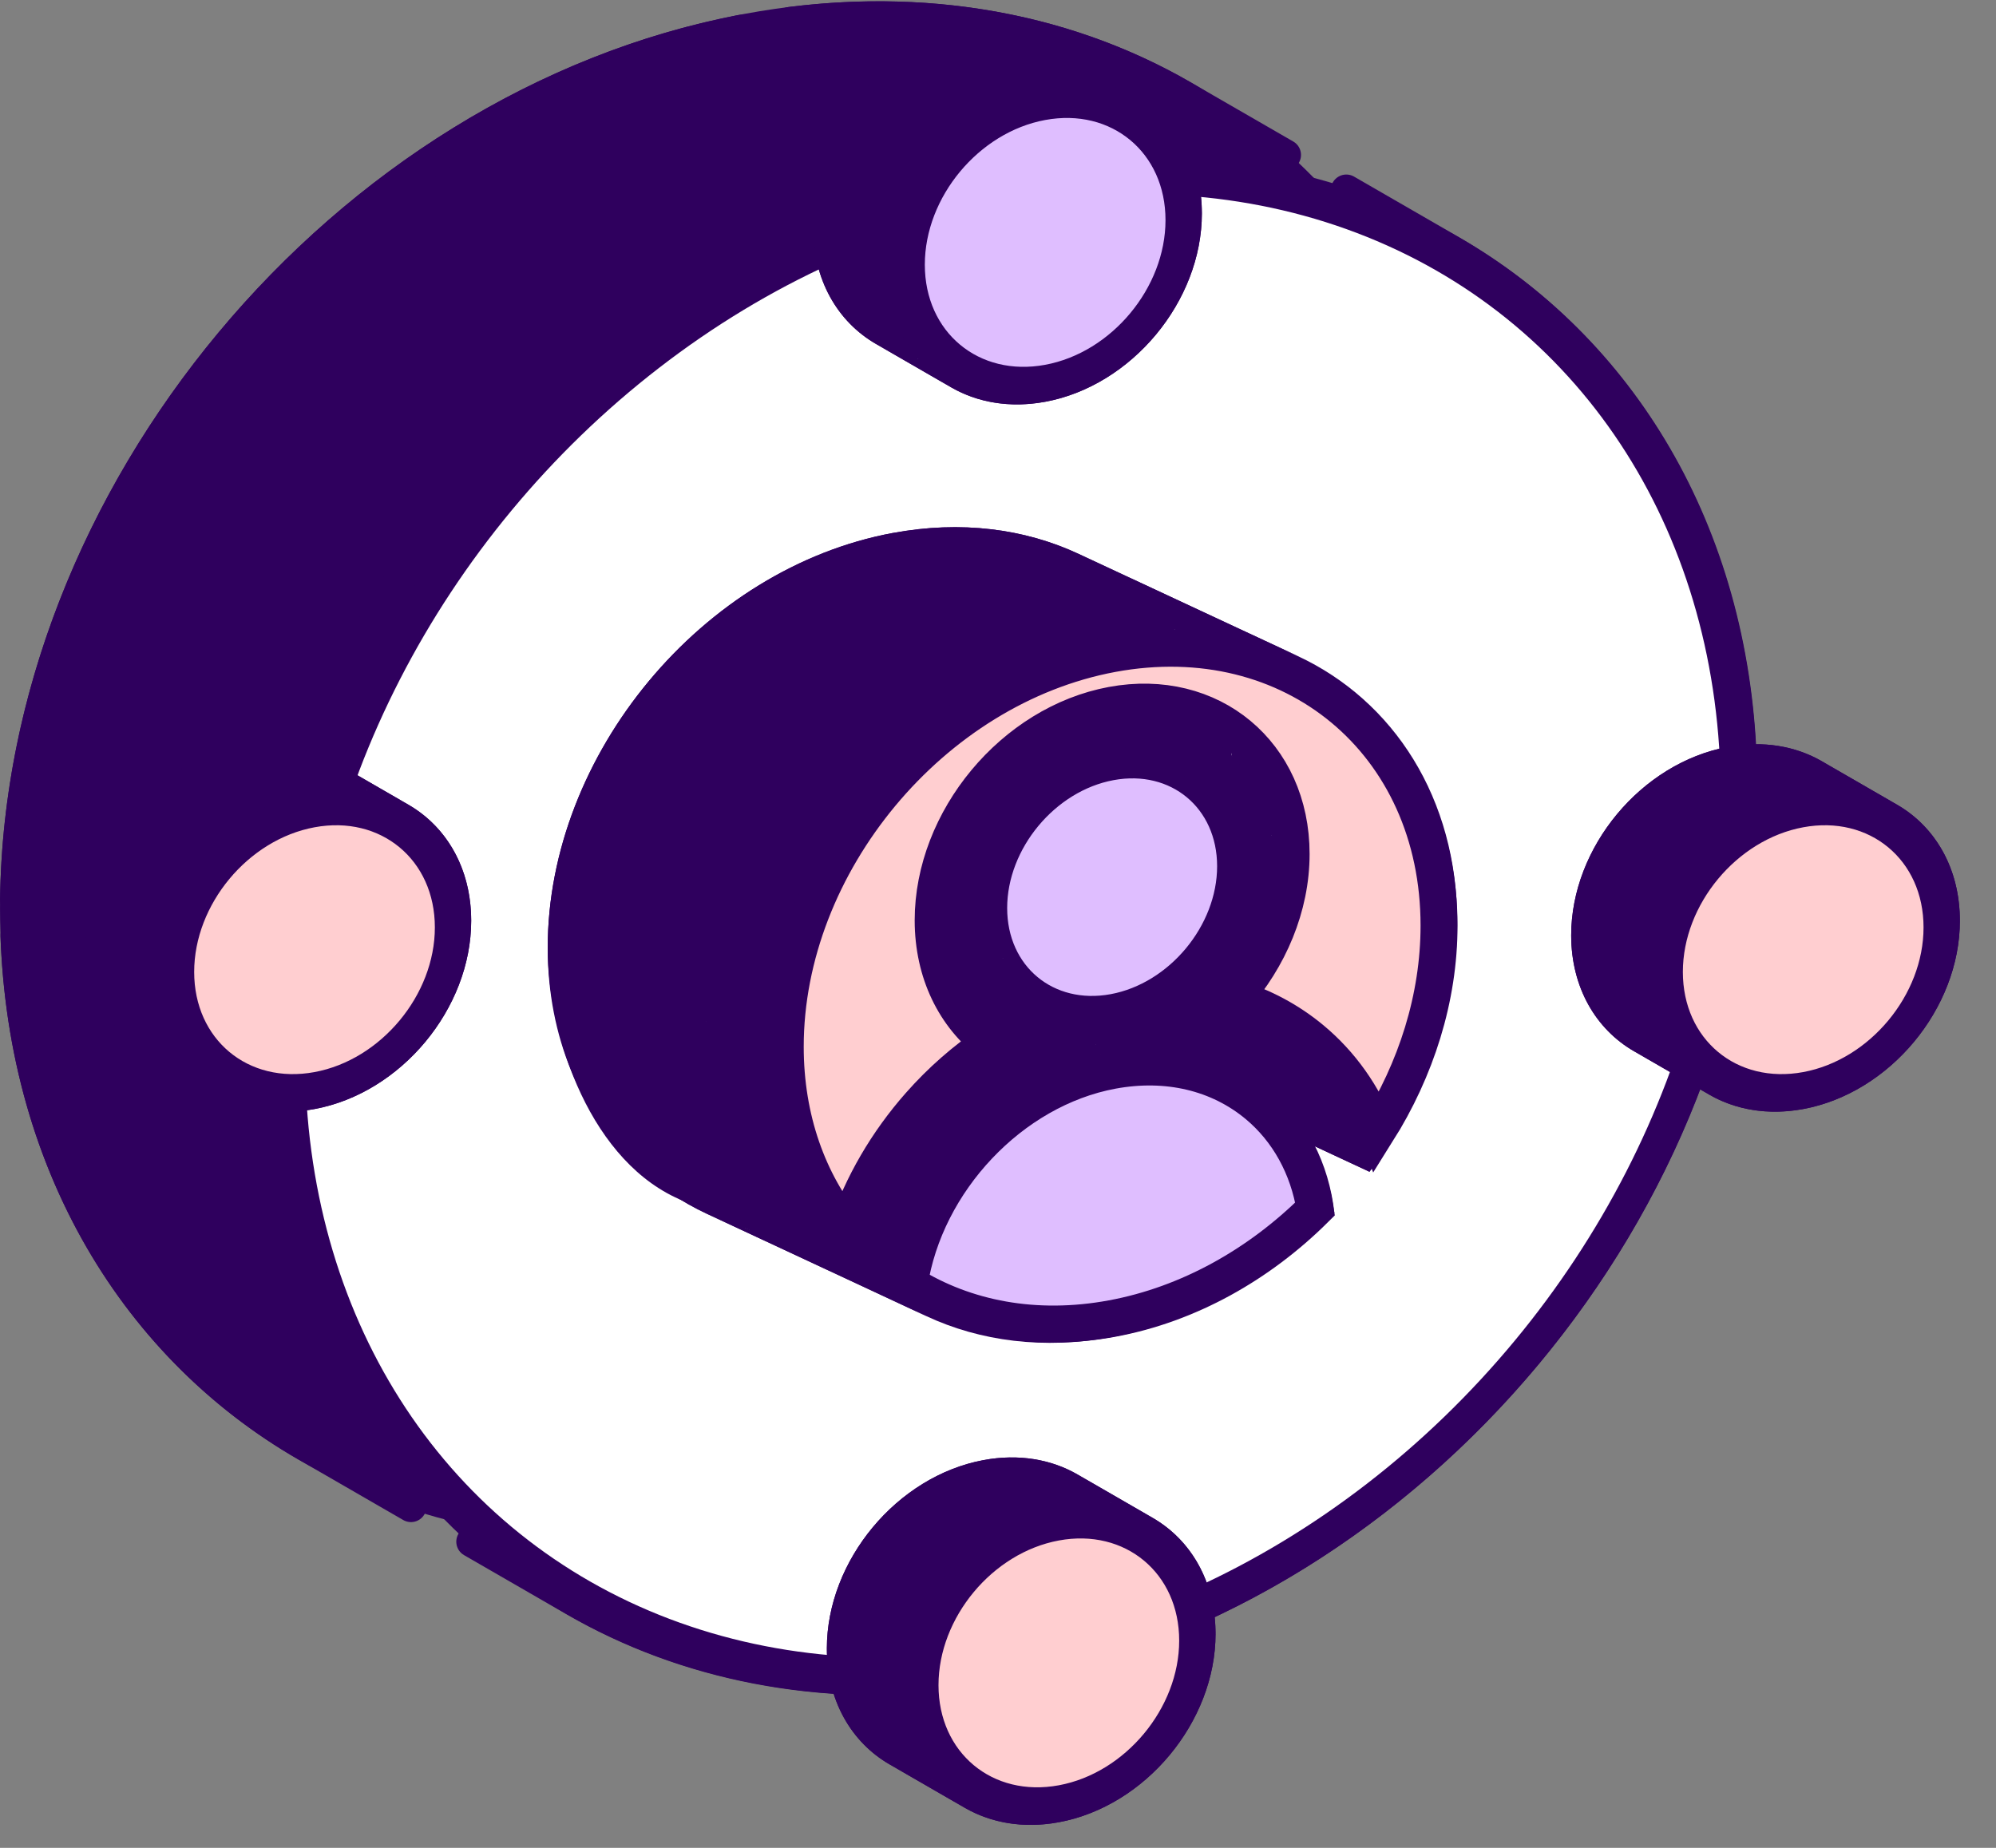 <svg width="54" height="50" viewBox="0 0 54 50" fill="none" xmlns="http://www.w3.org/2000/svg">
<rect x="0" y="0" width="54" height="50" fill="#808080" stroke="none"/>
<path d="M31.995 2.586C36.756 5.333 39.855 10.556 39.855 17.124C39.855 28.233 30.984 38.9 20.061 40.925C15.625 41.747 11.55 41.014 8.28 39.127C3.519 36.38 0.42 31.158 0.42 24.589C0.42 13.48 9.291 2.813 20.214 0.789C24.649 -0.033 28.725 0.699 31.995 2.586Z" fill="#2F005E" stroke="#2F005E" stroke-width="0.839"/>
<path d="M40.683 17.844L47.12 21.561C46.994 32.531 38.253 43.012 27.479 45.091L21.295 41.521C31.879 39.001 40.324 28.725 40.683 17.844Z" fill="#2F005E" stroke="#2F005E" stroke-width="0.839" stroke-linejoin="round"/>
<path d="M40.693 16.881C40.64 12.191 39.06 8.14 36.423 5.142L39.262 6.781L39.262 6.781C43.843 9.425 46.887 14.362 47.109 20.585L40.693 16.881Z" fill="#2F005E" stroke="#2F005E" stroke-width="0.839" stroke-linejoin="round"/>
<path d="M12.764 41.716C15.034 42.192 17.494 42.234 20.061 41.777L26.165 45.301C22.18 45.804 18.529 45.044 15.546 43.322C15.546 43.322 15.546 43.322 15.546 43.322L12.764 41.716Z" fill="#2F005E" stroke="#2F005E" stroke-width="0.839" stroke-linejoin="round"/>
<path d="M31.995 2.586L34.778 4.192C32.507 3.717 30.047 3.675 27.48 4.131L21.377 0.607C25.361 0.105 29.013 0.865 31.995 2.586C31.995 2.586 31.995 2.586 31.995 2.586Z" fill="#2F005E" stroke="#2F005E" stroke-width="0.839" stroke-linejoin="round"/>
<path d="M8.28 39.127C3.698 36.483 0.655 31.546 0.433 25.323L6.848 29.027C6.901 33.718 8.481 37.768 11.119 40.766L8.28 39.127L8.28 39.127Z" fill="#2F005E" stroke="#2F005E" stroke-width="0.839" stroke-linejoin="round"/>
<path d="M26.247 4.388C15.663 6.908 7.218 17.183 6.859 28.064L0.421 24.348C0.548 13.377 9.288 2.897 20.062 0.817L26.247 4.388Z" fill="#2F005E" stroke="#2F005E" stroke-width="0.839" stroke-linejoin="round"/>
<circle r="19.98" transform="matrix(0.983 -0.182 0 1 27.404 25.052)" fill="white" stroke="#2F005E"/>
<path d="M9.013 20.598C10.044 21.193 10.712 22.323 10.712 23.735C10.712 26.117 8.813 28.399 6.472 28.833C5.519 29.01 4.639 28.853 3.931 28.444C2.9 27.849 2.232 26.719 2.232 25.307C2.232 22.925 4.13 20.643 6.472 20.209C7.425 20.032 8.305 20.189 9.013 20.598Z" fill="#2F005E"/>
<path d="M8.509 30.009C10.85 29.576 12.748 27.293 12.748 24.912L10.712 23.736C10.712 26.117 8.813 28.4 6.472 28.834L8.509 30.009Z" fill="#2F005E"/>
<path d="M12.748 24.912C12.748 23.499 12.081 22.369 11.049 21.774L9.014 20.599C10.045 21.194 10.712 22.324 10.712 23.735L12.748 24.912Z" fill="#2F005E"/>
<path d="M5.968 29.62C6.676 30.029 7.556 30.186 8.509 30.009L6.472 28.833C5.519 29.01 4.639 28.853 3.931 28.444L5.968 29.62Z" fill="#2F005E"/>
<path d="M11.05 21.774C10.341 21.365 9.462 21.209 8.509 21.385L6.472 20.209C7.425 20.033 8.305 20.189 9.013 20.598L11.05 21.774Z" fill="#2F005E"/>
<path d="M4.269 26.483C4.269 27.894 4.936 29.024 5.967 29.619L3.931 28.444C2.9 27.849 2.232 26.719 2.232 25.307L4.269 26.483Z" fill="#2F005E"/>
<path d="M8.509 21.386C6.167 21.82 4.269 24.102 4.269 26.483L2.232 25.308C2.232 22.926 4.13 20.644 6.472 20.21L8.509 21.386Z" fill="#2F005E"/>
<circle r="3.812" transform="matrix(0.983 -0.182 0 1 8.509 25.697)" fill="url(#paint0_linear_1502_36706)" stroke="#2F005E"/>
<path d="M28.78 1.461C29.812 2.056 30.48 3.186 30.48 4.598C30.48 6.979 28.581 9.262 26.24 9.696C25.287 9.872 24.407 9.716 23.699 9.307C22.668 8.712 22 7.582 22 6.17C22 3.788 23.898 1.506 26.24 1.072C27.193 0.895 28.072 1.052 28.78 1.461Z" fill="#2F005E"/>
<path d="M28.277 10.872C30.618 10.438 32.516 8.155 32.516 5.774L30.48 4.598C30.48 6.979 28.581 9.262 26.24 9.696L28.277 10.872Z" fill="#2F005E"/>
<path d="M32.516 5.774C32.516 4.362 31.849 3.232 30.817 2.637L28.781 1.461C29.812 2.057 30.479 3.186 30.479 4.598L32.516 5.774Z" fill="#2F005E"/>
<path d="M25.736 10.483C26.444 10.891 27.323 11.048 28.276 10.872L26.24 9.696C25.287 9.872 24.407 9.715 23.699 9.307L25.736 10.483Z" fill="#2F005E"/>
<path d="M30.817 2.637C30.109 2.228 29.23 2.071 28.277 2.248L26.24 1.072C27.193 0.895 28.072 1.052 28.78 1.461L30.817 2.637Z" fill="#2F005E"/>
<path d="M24.037 7.345C24.037 8.757 24.704 9.886 25.735 10.482L23.699 9.306C22.668 8.711 22 7.581 22 6.169L24.037 7.345Z" fill="#2F005E"/>
<path d="M28.277 2.248C25.935 2.682 24.037 4.965 24.037 7.346L22 6.17C22 3.789 23.898 1.506 26.24 1.072L28.277 2.248Z" fill="#2F005E"/>
<circle r="3.812" transform="matrix(0.983 -0.182 0 1 28.276 6.559)" fill="#DFBEFF" stroke="#2F005E"/>
<path d="M49.288 20.598C50.319 21.193 50.987 22.323 50.987 23.735C50.987 26.117 49.088 28.399 46.747 28.833C45.794 29.01 44.914 28.853 44.206 28.444C43.175 27.849 42.507 26.719 42.507 25.307C42.507 22.925 44.405 20.643 46.747 20.209C47.7 20.032 48.58 20.189 49.288 20.598Z" fill="#2F005E"/>
<path d="M48.784 30.009C51.125 29.576 53.023 27.293 53.023 24.912L50.987 23.736C50.987 26.117 49.088 28.4 46.747 28.834L48.784 30.009Z" fill="#2F005E"/>
<path d="M53.023 24.912C53.023 23.499 52.356 22.369 51.324 21.774L49.288 20.599C50.319 21.194 50.986 22.324 50.986 23.735L53.023 24.912Z" fill="#2F005E"/>
<path d="M46.243 29.62C46.951 30.029 47.831 30.186 48.784 30.009L46.747 28.833C45.794 29.01 44.914 28.853 44.206 28.444L46.243 29.62Z" fill="#2F005E"/>
<path d="M51.324 21.774C50.616 21.365 49.737 21.209 48.784 21.385L46.747 20.209C47.7 20.033 48.58 20.189 49.288 20.598L51.324 21.774Z" fill="#2F005E"/>
<path d="M44.544 26.483C44.544 27.894 45.211 29.024 46.242 29.619L44.206 28.444C43.175 27.849 42.507 26.719 42.507 25.307L44.544 26.483Z" fill="#2F005E"/>
<path d="M48.784 21.386C46.442 21.82 44.544 24.102 44.544 26.483L42.507 25.308C42.507 22.926 44.405 20.644 46.747 20.21L48.784 21.386Z" fill="#2F005E"/>
<circle r="3.812" transform="matrix(0.983 -0.182 0 1 48.784 25.697)" fill="#FFCED0" stroke="#2F005E"/>
<path d="M29.15 39.897C30.182 40.492 30.849 41.622 30.849 43.034C30.849 45.415 28.951 47.698 26.609 48.132C25.656 48.308 24.777 48.151 24.069 47.743C23.037 47.148 22.37 46.018 22.37 44.605C22.37 42.224 24.268 39.942 26.609 39.508C27.562 39.331 28.442 39.488 29.15 39.897Z" fill="#2F005E"/>
<path d="M28.646 49.307C30.988 48.873 32.886 46.591 32.886 44.21L30.849 43.034C30.849 45.415 28.951 47.697 26.609 48.131L28.646 49.307Z" fill="#2F005E"/>
<path d="M32.886 44.21C32.886 42.798 32.218 41.668 31.187 41.072L29.151 39.897C30.182 40.492 30.849 41.622 30.849 43.034L32.886 44.21Z" fill="#2F005E"/>
<path d="M26.105 48.919C26.814 49.327 27.693 49.484 28.646 49.307L26.609 48.131C25.656 48.308 24.777 48.151 24.069 47.743L26.105 48.919Z" fill="#2F005E"/>
<path d="M31.187 41.072C30.479 40.664 29.599 40.507 28.646 40.684L26.609 39.508C27.562 39.331 28.442 39.488 29.15 39.896L31.187 41.072Z" fill="#2F005E"/>
<path d="M24.407 45.781C24.407 47.193 25.073 48.322 26.105 48.918L24.069 47.742C23.037 47.147 22.37 46.017 22.37 44.605L24.407 45.781Z" fill="#2F005E"/>
<path d="M28.646 40.684C26.305 41.118 24.407 43.4 24.407 45.781L22.37 44.605C22.37 42.224 24.268 39.942 26.609 39.508L28.646 40.684Z" fill="#2F005E"/>
<circle r="3.812" transform="matrix(0.983 -0.182 0 1 28.646 44.995)" fill="url(#paint1_linear_1502_36706)" stroke="#2F005E"/>
<path d="M25.906 18.122C25.4 17.885 24.798 17.805 24.154 17.925C22.358 18.258 20.897 20.014 20.897 21.84C20.897 23.011 21.497 23.93 22.401 24.352C22.907 24.588 23.509 24.668 24.154 24.549C25.949 24.216 27.41 22.459 27.41 20.633C27.41 19.463 26.81 18.543 25.906 18.122Z" fill="#2F005E"/>
<path d="M29.177 14.986C27.726 14.309 26.002 14.079 24.154 14.422C19.006 15.376 14.818 20.411 14.818 25.646C14.818 28.069 15.715 30.115 17.188 31.522C17.504 30.054 18.228 28.634 19.285 27.437C20.027 26.596 20.895 25.909 21.834 25.408C20.614 24.849 19.803 23.616 19.803 22.043C19.803 19.603 21.755 17.257 24.154 16.812C25.014 16.653 25.817 16.759 26.494 17.075C27.702 17.638 28.504 18.866 28.504 20.431C28.504 22.003 27.693 23.536 26.475 24.547C27.009 24.634 27.519 24.79 27.997 25.012C28.429 25.214 28.834 25.47 29.205 25.779C30.161 26.573 30.821 27.673 31.118 28.94C32.592 26.988 33.489 24.609 33.489 22.186C33.489 18.83 31.768 16.194 29.177 14.986Z" fill="#2F005E"/>
<path d="M18.14 32.287C18.453 32.498 18.784 32.685 19.131 32.847C20.582 33.524 22.306 33.753 24.154 33.411C26.443 32.987 28.541 31.755 30.167 30.058C30.017 28.703 29.406 27.519 28.432 26.709C28.117 26.447 27.775 26.231 27.409 26.06C26.446 25.611 25.325 25.482 24.154 25.699C21.076 26.269 18.474 29.139 18.14 32.287Z" fill="#2F005E"/>
<path d="M39.424 24.953C39.424 27.375 38.527 29.755 37.053 31.707L31.118 28.94C32.592 26.987 33.489 24.608 33.489 22.185L39.424 24.953Z" fill="#2F005E"/>
<path d="M37.053 31.708C36.755 30.44 36.096 29.341 35.14 28.546L29.205 25.779C30.161 26.574 30.821 27.673 31.118 28.941L37.053 31.708Z" fill="#2F005E"/>
<path d="M34.366 29.476C35.34 30.286 35.952 31.47 36.101 32.825L30.167 30.058C30.017 28.702 29.406 27.519 28.432 26.709L34.366 29.476Z" fill="#2F005E"/>
<path d="M36.101 32.825C34.476 34.522 32.377 35.753 30.088 36.178L24.154 33.41C26.443 32.986 28.541 31.754 30.167 30.057L36.101 32.825Z" fill="#2F005E"/>
<path d="M35.14 28.546C34.768 28.237 34.363 27.981 33.931 27.78L28 25.014C28.43 25.215 28.835 25.47 29.205 25.778L35.14 28.546Z" fill="#2F005E"/>
<path d="M33.344 28.827C33.709 28.998 34.052 29.215 34.366 29.476L28.432 26.709C28.117 26.447 27.775 26.231 27.409 26.06L33.344 28.827Z" fill="#2F005E"/>
<path d="M35.112 17.753C37.703 18.962 39.424 21.598 39.424 24.953L33.489 22.186C33.489 18.83 31.768 16.195 29.177 14.986L35.112 17.753Z" fill="#2F005E"/>
<path d="M33.931 27.78C33.454 27.557 32.943 27.401 32.409 27.314L26.475 24.547C27.009 24.634 27.519 24.79 27.997 25.012L33.931 27.78Z" fill="#2F005E"/>
<path d="M32.409 27.314C33.628 26.303 34.438 24.769 34.438 23.197L28.504 20.43C28.504 22.002 27.693 23.535 26.475 24.546L32.409 27.314Z" fill="#2F005E"/>
<path d="M30.088 28.466C31.259 28.249 32.38 28.378 33.344 28.827L30.76 27.269L27.409 26.06C26.446 25.61 25.325 25.482 24.154 25.699L30.088 28.466Z" fill="#2F005E"/>
<path d="M30.088 36.178C28.24 36.521 26.516 36.291 25.065 35.614L19.134 32.848C20.584 33.524 22.307 33.753 24.154 33.411L30.088 36.178Z" fill="#2F005E"/>
<path d="M33.345 23.401C33.345 25.227 31.884 26.984 30.088 27.317L24.154 24.549C25.949 24.216 27.41 22.46 27.41 20.634L33.345 23.401Z" fill="#2F005E"/>
<path d="M34.438 23.197C34.438 21.633 33.636 20.404 32.428 19.841L26.495 17.074C27.702 17.638 28.504 18.866 28.504 20.43L34.438 23.197Z" fill="#2F005E"/>
<path d="M31.84 20.889C32.744 21.311 33.345 22.23 33.345 23.401L27.41 20.633C27.41 19.463 26.81 18.543 25.906 18.122L31.84 20.889Z" fill="#2F005E"/>
<path d="M30.088 27.316C29.443 27.435 28.842 27.355 28.336 27.119L22.402 24.352C22.908 24.588 23.509 24.668 24.154 24.549L30.088 27.316Z" fill="#2F005E"/>
<path d="M24.075 35.054C24.409 31.906 27.011 29.036 30.088 28.466L24.154 25.698C21.076 26.269 18.474 29.139 18.14 32.286L24.075 35.054Z" fill="#2F005E"/>
<path d="M25.065 35.613C24.719 35.452 24.388 35.264 24.075 35.054L18.14 32.286C18.453 32.497 18.784 32.684 19.131 32.846L25.065 35.613Z" fill="#2F005E"/>
<path d="M30.088 17.189C31.935 16.847 33.659 17.076 35.11 17.752L29.177 14.986C27.726 14.309 26.002 14.079 24.154 14.422L30.088 17.189Z" fill="#2F005E"/>
<path d="M30.088 20.692C30.732 20.573 31.334 20.653 31.84 20.889L25.906 18.122C25.4 17.886 24.798 17.806 24.154 17.925L30.088 20.692Z" fill="#2F005E"/>
<path d="M32.428 19.842C31.752 19.527 30.949 19.42 30.088 19.58L24.154 16.812C25.014 16.653 25.817 16.76 26.494 17.075L32.428 19.842Z" fill="#2F005E"/>
<path d="M27.768 28.175C26.83 28.676 25.962 29.363 25.22 30.204L19.285 27.436C20.027 26.596 20.895 25.909 21.834 25.408L27.768 28.175Z" fill="#2F005E"/>
<path d="M28.336 27.12C27.432 26.698 26.832 25.779 26.832 24.608L20.897 21.841C20.897 23.011 21.497 23.931 22.401 24.352L28.336 27.12Z" fill="#2F005E"/>
<path d="M25.22 30.204C24.162 31.401 23.438 32.821 23.123 34.289L17.188 31.521C17.504 30.054 18.228 28.634 19.285 27.437L25.22 30.204Z" fill="#2F005E"/>
<path d="M27.768 28.175C27.754 28.169 27.741 28.163 27.727 28.156L21.834 25.408C20.614 24.849 19.803 23.616 19.803 22.043L25.738 24.81C25.738 26.365 26.53 27.588 27.727 28.156L27.768 28.175Z" fill="#2F005E"/>
<path d="M26.832 24.607C26.832 22.781 28.293 21.024 30.088 20.692L24.154 17.924C22.358 18.257 20.897 20.014 20.897 21.84L26.832 24.607Z" fill="#2F005E"/>
<path d="M30.088 19.579C27.689 20.023 25.738 22.37 25.738 24.81L19.803 22.042C19.803 19.602 21.755 17.256 24.154 16.811L30.088 19.579Z" fill="#2F005E"/>
<path d="M23.123 34.289C21.649 32.883 20.753 30.836 20.753 28.414L14.818 25.646C14.818 28.069 16 31.5 18.5 32.5L23.123 34.289Z" fill="#2F005E"/>
<path d="M20.753 28.413C20.753 23.178 24.94 18.142 30.088 17.188L24.154 14.421C19.006 15.375 14.818 20.41 14.818 25.646L20.753 28.413Z" fill="#2F005E"/>
<path d="M27.038 24.57C27.038 22.86 28.406 21.214 30.088 20.903C31.77 20.591 33.138 21.729 33.138 23.439C33.138 25.15 31.77 26.795 30.088 27.107C28.406 27.419 27.038 26.28 27.038 24.57Z" fill="#DFBEFF" stroke="#2F005E" stroke-width="0.42"/>
<path d="M21.244 28.323C21.244 23.364 25.212 18.593 30.088 17.689C34.964 16.786 38.932 20.086 38.932 25.045C38.932 27.008 38.311 28.94 37.257 30.616C36.878 29.637 36.277 28.785 35.487 28.128C34.865 27.611 34.154 27.233 33.382 27C34.333 25.925 34.93 24.531 34.93 23.107C34.93 20.391 32.758 18.585 30.088 19.08C27.418 19.575 25.246 22.186 25.246 24.902C25.246 26.326 25.843 27.499 26.795 28.222C26.102 28.687 25.458 29.251 24.884 29.901C23.996 30.907 23.327 32.061 22.918 33.272C21.865 31.987 21.244 30.285 21.244 28.323Z" fill="#FFCED0" stroke="#2F005E"/>
<path d="M30.088 35.678C28.015 36.062 26.108 35.687 24.598 34.747C25.021 31.965 27.351 29.474 30.088 28.966C31.573 28.691 32.968 29.02 34.019 29.894C34.851 30.587 35.395 31.576 35.578 32.712C34.068 34.212 32.161 35.294 30.088 35.678Z" fill="#DFBEFF" stroke="#2F005E"/>
<defs>
<linearGradient id="paint0_linear_1502_36706" x1="4.312" y1="0" x2="4.312" y2="8.624" gradientUnits="userSpaceOnUse">
<stop stop-color="#FFCED0"/>
</linearGradient>
<linearGradient id="paint1_linear_1502_36706" x1="4.312" y1="0" x2="4.312" y2="8.624" gradientUnits="userSpaceOnUse">
<stop stop-color="#FFCED0"/>
</linearGradient>
</defs>
</svg>

